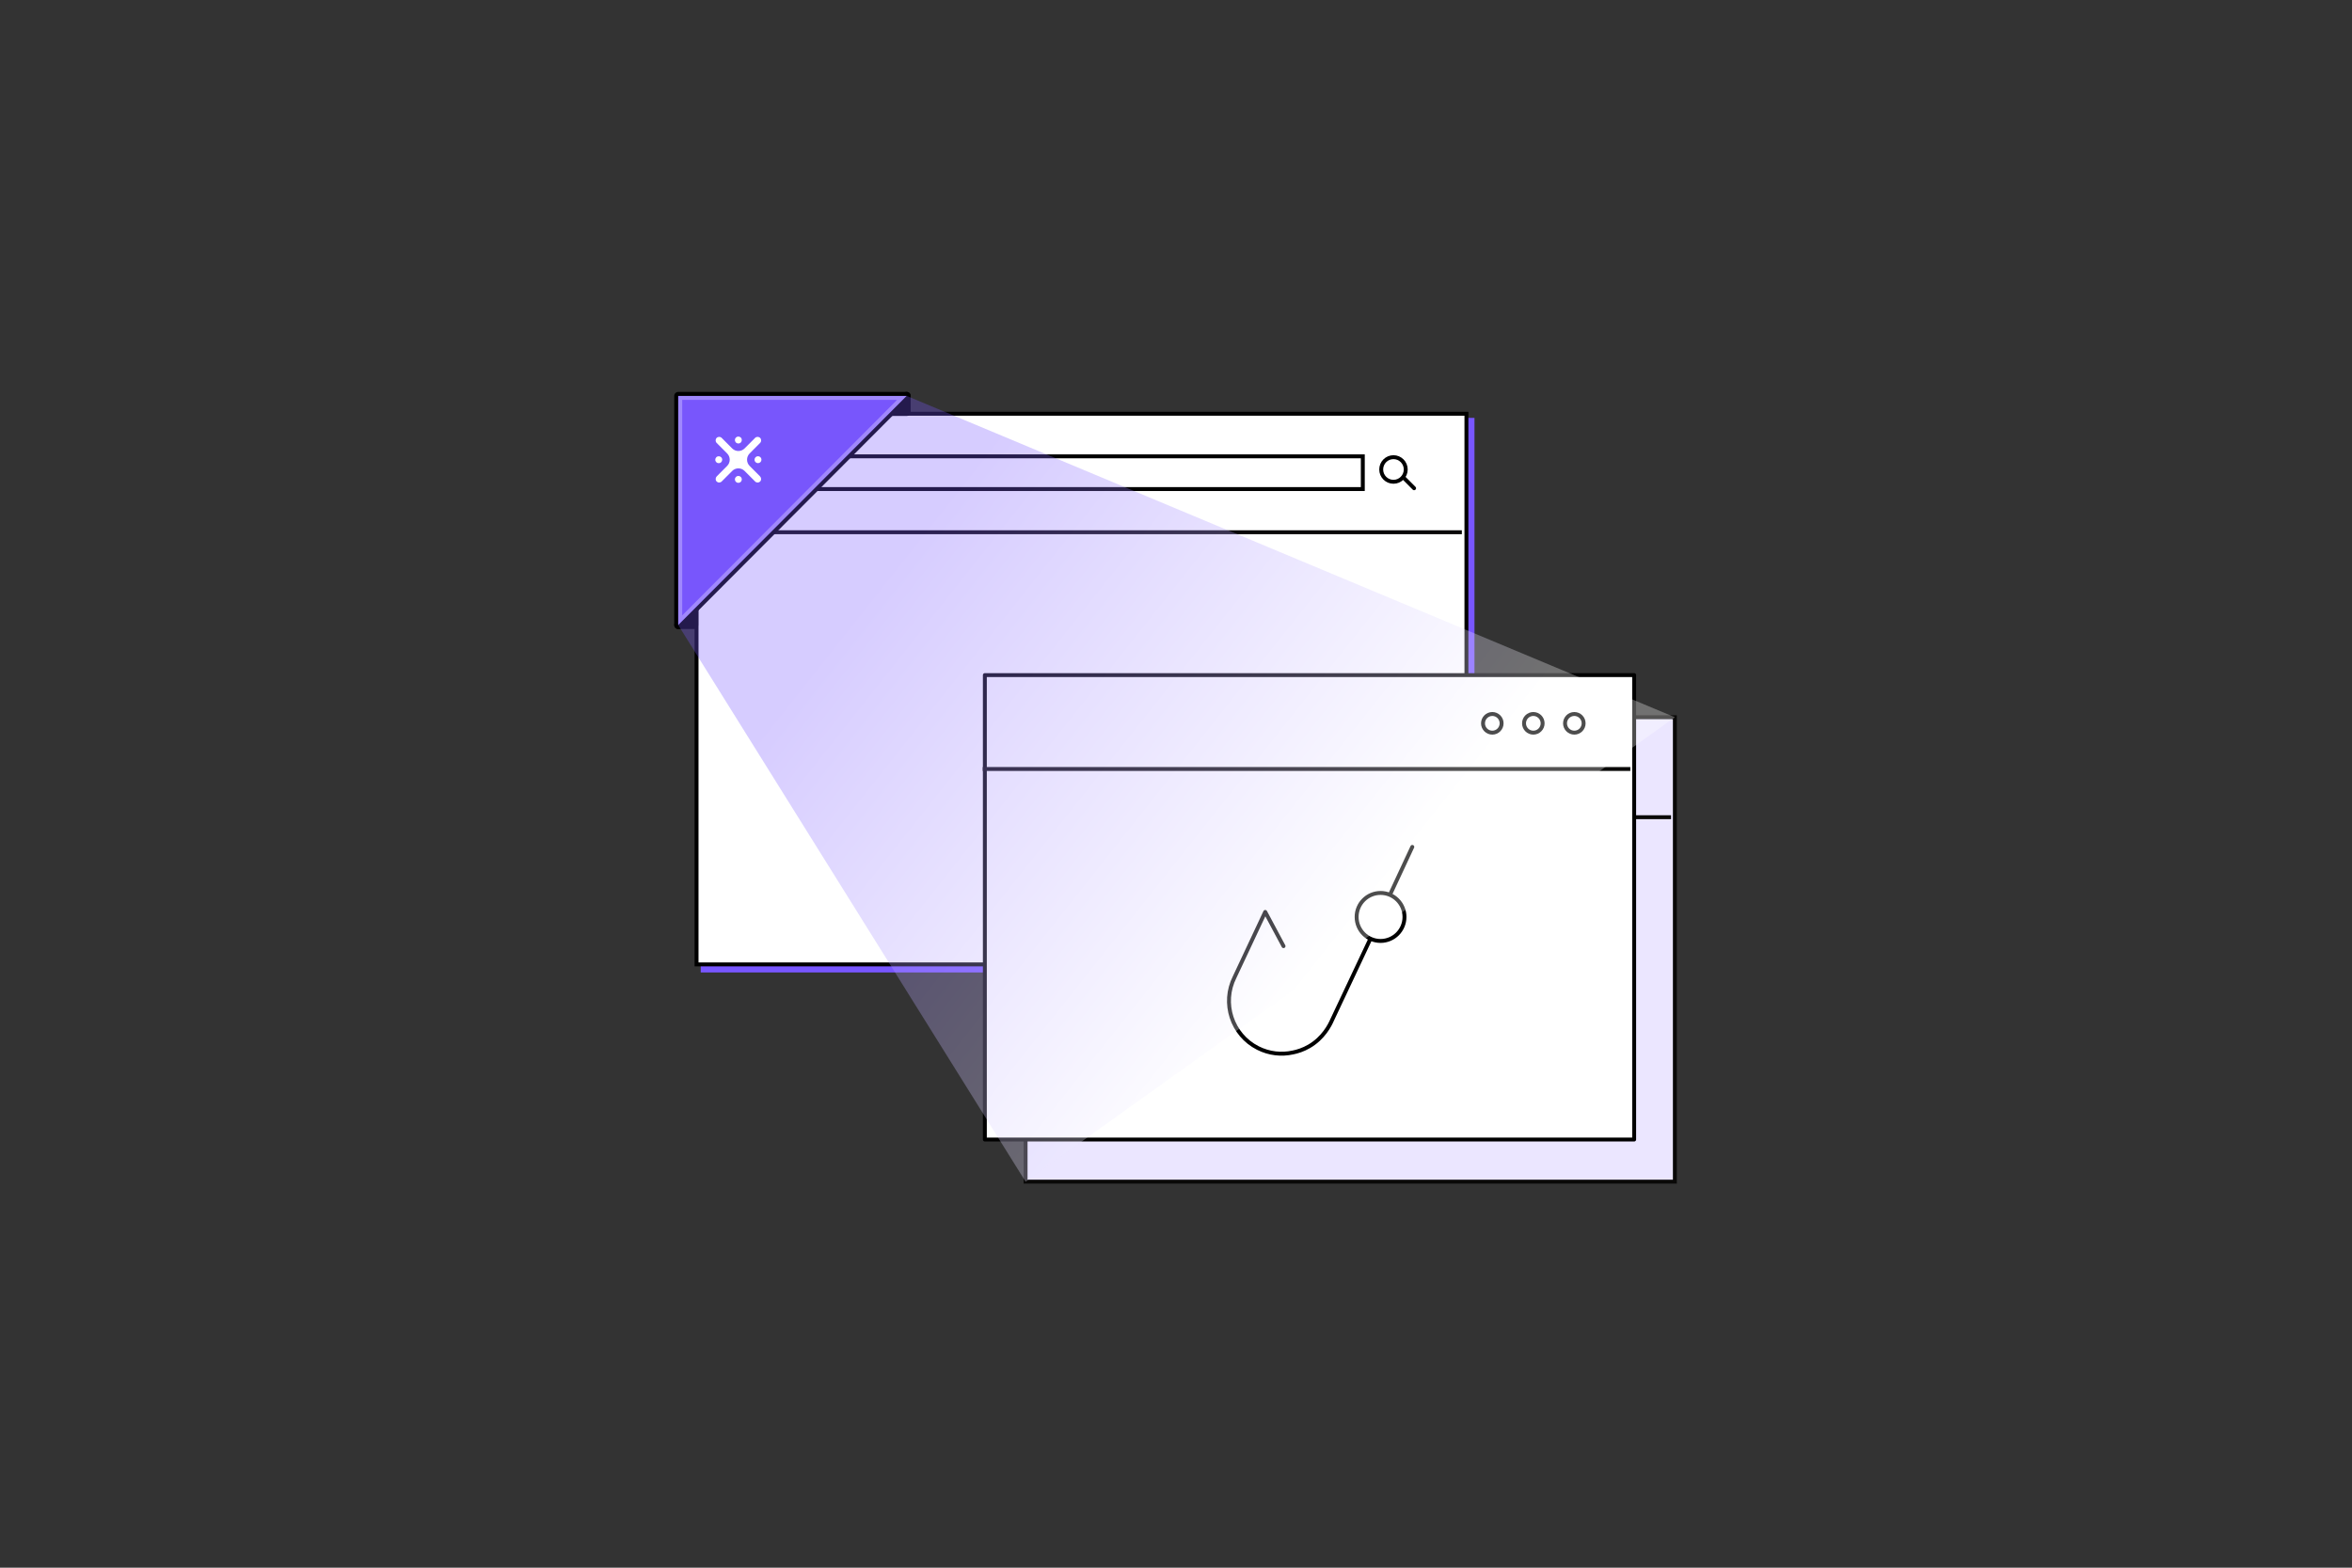 <svg width="300" height="200" viewBox="0 0 300 200" fill="none" xmlns="http://www.w3.org/2000/svg">
<rect x="0" y="0" width="300" height="200" fill="#333333" stroke="none"/>
<path d="M187.821 53.563H89.627V123.813H187.821V53.563Z" fill="#7856FF"/>
<path d="M187.821 53.563H89.627V123.813H187.821V53.563Z" stroke="#7856FF" stroke-width="0.5" stroke-miterlimit="10"/>
<path d="M187.044 52.784H88.846V123.034H187.044V52.784Z" fill="white"/>
<path d="M187.044 52.784H88.846V123.034H187.044V52.784Z" stroke="black" stroke-width="0.5" stroke-miterlimit="10"/>
<path d="M88.525 67.901H186.462" stroke="#0A0908" stroke-width="0.5" stroke-miterlimit="10"/>
<path d="M173.827 58.218H96.191V62.392H173.827V58.218Z" fill="white" stroke="black" stroke-width="0.5" stroke-miterlimit="10"/>
<path d="M177.739 61.464C178.603 61.464 179.304 60.761 179.304 59.894C179.304 59.027 178.603 58.324 177.739 58.324C176.875 58.324 176.174 59.027 176.174 59.894C176.174 60.761 176.875 61.464 177.739 61.464Z" stroke="black" stroke-width="0.5" stroke-miterlimit="10" stroke-linecap="round" stroke-linejoin="round"/>
<path d="M180.37 62.287L179.008 60.92" stroke="black" stroke-width="0.5" stroke-miterlimit="10" stroke-linecap="round" stroke-linejoin="round"/>
<path d="M86.507 79.996C86.405 79.996 86.312 79.933 86.273 79.839C86.234 79.745 86.257 79.636 86.327 79.561L88.369 77.514C88.416 77.467 88.482 77.439 88.548 77.439C88.579 77.439 88.615 77.447 88.646 77.459C88.74 77.498 88.802 77.592 88.802 77.694V79.742C88.802 79.882 88.689 79.996 88.548 79.996H86.507Z" fill="black"/>
<path d="M88.548 77.694V79.742H86.507L88.548 77.694ZM88.548 77.185C88.415 77.185 88.287 77.236 88.189 77.334L86.148 79.381C86.003 79.526 85.96 79.746 86.038 79.937C86.117 80.129 86.304 80.251 86.507 80.251H88.548C88.829 80.251 89.056 80.023 89.056 79.742V77.694C89.056 77.486 88.931 77.302 88.743 77.224C88.677 77.197 88.611 77.185 88.548 77.185Z" fill="black"/>
<path d="M113.607 52.811C113.505 52.811 113.411 52.748 113.372 52.654C113.333 52.561 113.357 52.451 113.427 52.377L115.468 50.329C115.515 50.282 115.582 50.254 115.648 50.254C115.679 50.254 115.714 50.262 115.746 50.274C115.839 50.313 115.902 50.407 115.902 50.509V52.557C115.902 52.698 115.788 52.811 115.648 52.811H113.607Z" fill="black"/>
<path d="M115.648 50.509V52.557H113.606L115.648 50.509ZM115.648 50C115.515 50 115.386 50.051 115.289 50.149L113.247 52.197C113.103 52.341 113.06 52.561 113.138 52.752C113.216 52.944 113.403 53.066 113.606 53.066H115.648C115.929 53.066 116.155 52.839 116.155 52.557V50.509C116.155 50.301 116.03 50.117 115.843 50.039C115.781 50.012 115.714 50 115.648 50Z" fill="black"/>
<path d="M86.508 79.996C86.476 79.996 86.441 79.988 86.41 79.976C86.316 79.937 86.254 79.843 86.254 79.741V50.509C86.254 50.368 86.367 50.254 86.508 50.254H115.649C115.751 50.254 115.845 50.317 115.884 50.411C115.923 50.505 115.899 50.615 115.829 50.689L86.687 79.921C86.636 79.968 86.574 79.996 86.508 79.996Z" fill="#7856FC"/>
<path d="M115.649 50.509L86.507 79.742V50.509H115.649ZM115.649 50H86.507C86.226 50 86 50.227 86 50.509V79.742C86 79.949 86.125 80.133 86.312 80.211C86.375 80.239 86.441 80.251 86.507 80.251C86.64 80.251 86.769 80.2 86.867 80.102L116.008 50.869C116.153 50.724 116.196 50.505 116.118 50.313C116.039 50.121 115.852 50 115.649 50Z" fill="black"/>
<g opacity="0.3">
<path d="M114.424 51.018L87.015 78.512V51.018H114.424ZM115.65 50.509H86.508V79.742L115.65 50.509Z" fill="white"/>
</g>
<path d="M94.49 55.822C94.408 55.74 94.294 55.693 94.177 55.693C94.06 55.693 93.947 55.74 93.865 55.822C93.783 55.904 93.736 56.018 93.736 56.135C93.736 56.253 93.783 56.366 93.865 56.449C93.885 56.468 93.908 56.488 93.931 56.503C94.002 56.55 94.088 56.578 94.177 56.578C94.267 56.578 94.349 56.55 94.423 56.503C94.447 56.488 94.47 56.468 94.49 56.449C94.572 56.366 94.618 56.253 94.618 56.135C94.618 56.018 94.576 55.904 94.49 55.822Z" fill="white"/>
<path d="M93.865 61.472C93.947 61.554 94.06 61.601 94.177 61.601C94.294 61.601 94.408 61.554 94.49 61.472C94.572 61.39 94.618 61.276 94.618 61.159C94.618 61.041 94.572 60.928 94.49 60.846C94.408 60.763 94.294 60.716 94.177 60.716C94.06 60.716 93.947 60.763 93.865 60.846C93.783 60.928 93.736 61.041 93.736 61.159C93.736 61.276 93.779 61.386 93.865 61.472Z" fill="white"/>
<path d="M91.384 61.398C91.474 61.503 91.602 61.558 91.731 61.558C91.848 61.558 91.961 61.515 92.051 61.425L93.39 60.082C93.827 59.643 94.537 59.643 94.975 60.082L96.314 61.425C96.403 61.515 96.516 61.558 96.634 61.558C96.762 61.558 96.887 61.503 96.981 61.398C97.137 61.214 97.102 60.932 96.93 60.759L95.615 59.44C95.178 59.001 95.178 58.289 95.615 57.85L96.954 56.507C97.129 56.331 97.129 56.041 96.954 55.865C96.778 55.689 96.489 55.689 96.314 55.865L94.975 57.208C94.537 57.647 93.827 57.647 93.39 57.208L92.051 55.865C91.876 55.689 91.587 55.689 91.411 55.865C91.235 56.041 91.235 56.331 91.411 56.507L92.75 57.85C93.187 58.289 93.187 59.001 92.75 59.44L91.434 60.759C91.259 60.932 91.228 61.214 91.384 61.398Z" fill="white"/>
<path d="M97.124 58.645C97.124 58.528 97.078 58.414 96.996 58.332C96.914 58.25 96.8 58.203 96.683 58.203C96.566 58.203 96.453 58.25 96.371 58.332C96.289 58.414 96.242 58.528 96.242 58.645C96.242 58.676 96.246 58.704 96.25 58.731C96.266 58.817 96.308 58.896 96.371 58.958C96.453 59.041 96.566 59.087 96.683 59.087C96.8 59.087 96.914 59.041 96.996 58.958C97.078 58.876 97.124 58.767 97.124 58.645Z" fill="white"/>
<path d="M91.363 58.962C91.535 59.135 91.816 59.135 91.988 58.962C92.07 58.88 92.117 58.766 92.117 58.649C92.117 58.618 92.113 58.59 92.109 58.563C92.105 58.543 92.097 58.52 92.093 58.5C92.07 58.438 92.035 58.383 91.988 58.336C91.902 58.25 91.789 58.206 91.676 58.206C91.562 58.206 91.449 58.25 91.363 58.336C91.281 58.418 91.235 58.532 91.235 58.649C91.231 58.766 91.278 58.876 91.363 58.962Z" fill="white"/>
<path d="M213.63 91.503H130.814V150.751H213.63V91.503Z" fill="#EBE6FF"/>
<path d="M213.63 91.503H130.814V150.751H213.63V91.503Z" stroke="#0A0908" stroke-width="0.5" stroke-miterlimit="10"/>
<path d="M130.541 104.256H213.142" stroke="#0A0908" stroke-width="0.5" stroke-miterlimit="10"/>
<path d="M202.481 96.088H137.004V99.608H202.481V96.088Z" fill="white" stroke="black" stroke-width="0.5" stroke-miterlimit="10" stroke-linecap="round" stroke-linejoin="round"/>
<path d="M205.784 98.825C206.513 98.825 207.103 98.233 207.103 97.502C207.103 96.771 206.513 96.178 205.784 96.178C205.056 96.178 204.465 96.771 204.465 97.502C204.465 98.233 205.056 98.825 205.784 98.825Z" stroke="black" stroke-width="0.5" stroke-miterlimit="10" stroke-linecap="round" stroke-linejoin="round"/>
<path d="M208.001 99.518L206.854 98.363" stroke="black" stroke-width="0.5" stroke-miterlimit="10" stroke-linecap="round" stroke-linejoin="round"/>
<path d="M208.438 86.127H125.619V145.375H208.438V86.127Z" fill="white"/>
<path d="M208.438 86.127H125.619V145.375H208.438V86.127Z" stroke="black" stroke-width="0.5" stroke-linecap="round" stroke-linejoin="round"/>
<path d="M125.35 98.105H207.95" stroke="#0A0908" stroke-width="0.5" stroke-miterlimit="10"/>
<path d="M200.808 93.469C201.463 93.469 201.994 92.936 201.994 92.279C201.994 91.621 201.463 91.088 200.808 91.088C200.152 91.088 199.621 91.621 199.621 92.279C199.621 92.936 200.152 93.469 200.808 93.469Z" fill="white" stroke="black" stroke-width="0.5" stroke-linecap="round" stroke-linejoin="round"/>
<path d="M195.577 93.469C196.233 93.469 196.764 92.936 196.764 92.279C196.764 91.621 196.233 91.088 195.577 91.088C194.922 91.088 194.391 91.621 194.391 92.279C194.391 92.936 194.922 93.469 195.577 93.469Z" fill="white" stroke="black" stroke-width="0.5" stroke-linecap="round" stroke-linejoin="round"/>
<path d="M190.347 93.469C191.002 93.469 191.533 92.936 191.533 92.279C191.533 91.621 191.002 91.088 190.347 91.088C189.691 91.088 189.16 91.621 189.16 92.279C189.16 92.936 189.691 93.469 190.347 93.469Z" fill="white" stroke="black" stroke-width="0.5" stroke-linecap="round" stroke-linejoin="round"/>
<path d="M176.091 120.043C177.777 120.043 179.144 118.672 179.144 116.981C179.144 115.29 177.777 113.919 176.091 113.919C174.406 113.919 173.039 115.29 173.039 116.981C173.039 118.672 174.406 120.043 176.091 120.043Z" stroke="black" stroke-width="0.5" stroke-linecap="round" stroke-linejoin="round"/>
<path d="M177.361 114.005L180.14 108.046" stroke="black" stroke-width="0.5" stroke-linecap="round" stroke-linejoin="round"/>
<path d="M163.715 120.705L161.38 116.343L157.481 124.647C155.807 127.968 157.13 132.02 160.44 133.7C161.88 134.432 163.457 134.593 164.921 134.268C165.487 134.154 166.221 133.931 166.986 133.484C168.801 132.427 169.62 130.798 169.921 130.105C171.521 126.715 173.121 123.32 174.718 119.929" stroke="black" stroke-width="0.5" stroke-linecap="round" stroke-linejoin="round"/>
<path opacity="0.3" d="M115.65 50.509C105.934 60.255 96.223 69.996 86.508 79.742C101.278 103.41 116.044 127.083 130.814 150.751C158.421 131.002 186.025 111.253 213.633 91.503C180.971 77.839 148.308 64.174 115.65 50.509Z" fill="url(#paint0_linear_3168_7360)"/>
<defs>
<linearGradient id="paint0_linear_3168_7360" x1="97.363" y1="61.472" x2="197" y2="140.375" gradientUnits="userSpaceOnUse">
<stop offset="0.152" stop-color="#7856FF"/>
<stop offset="0.734" stop-color="white"/>
</linearGradient>
</defs>
</svg>
